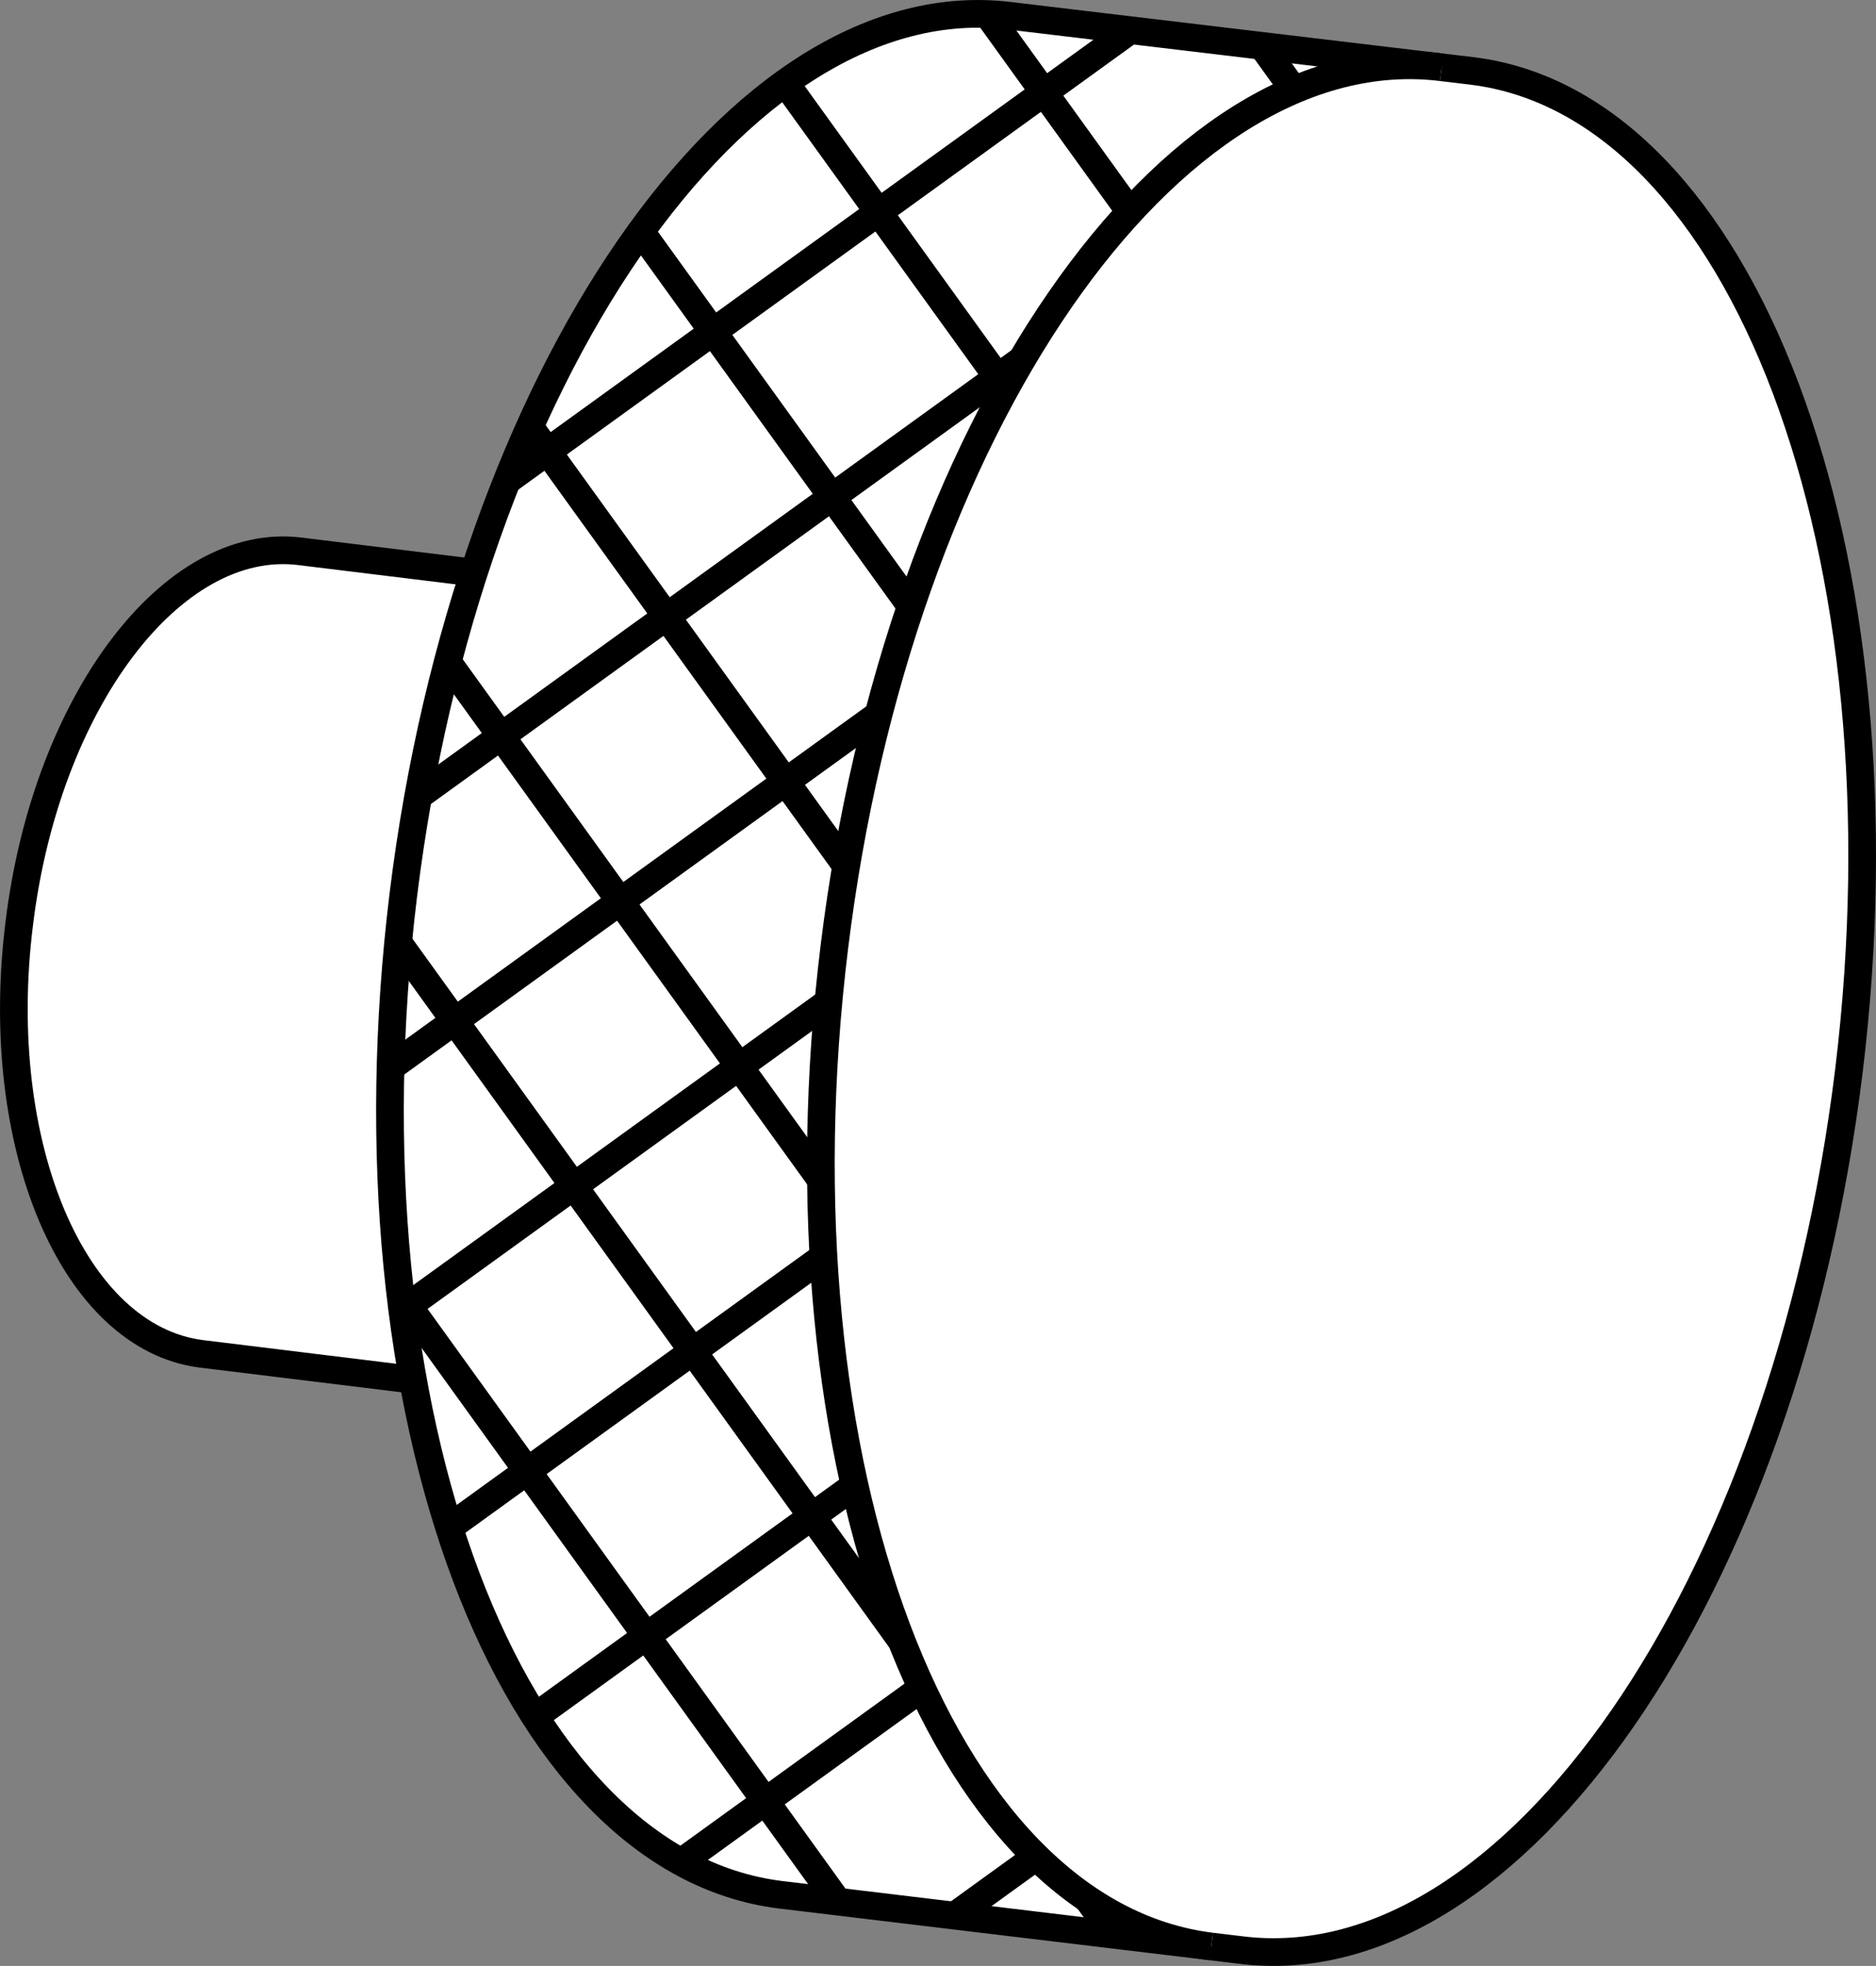 <?xml version="1.0" encoding="iso-8859-1"?>
<!-- Generator: Adobe Illustrator 28.1.0, SVG Export Plug-In . SVG Version: 6.00 Build 0)  -->
<svg version="1.1" id="image" xmlns="http://www.w3.org/2000/svg" xmlns:xlink="http://www.w3.org/1999/xlink" x="0px" y="0px"
	 width="54.221px" height="56.8px" viewBox="0 0 54.221 56.8" enable-background="new 0 0 54.221 56.8" xml:space="preserve">
<rect x="0" y="0" width="54.221" height="56.8" fill="#808080" stroke="none"/>
<path fill="#FFFFFF" stroke="#000000" stroke-width="0.8" d="M22.445,17.616L8.668,15.929
	c-3.699-0.457-7.336,4.363-8.113,10.765c-0.797,6.406,1.57,11.961,5.27,12.422l14.574,1.785L22.445,17.616z"/>
<g id="image_xA0_Image_1_">
	<path fill="#FFFFFF" stroke="#000000" stroke-width="0.8" d="M35.874,56.342c7.851,0.969,15.723-10.406,17.564-25.4
		C55.263,15.949,50.391,3.013,42.545,2.049L29.205,0.459c-7.835-0.977-15.701,10.398-17.548,25.396
		C9.822,40.844,14.704,53.775,22.561,54.744L35.874,56.342z"/>
	<path fill="#FFFFFF" stroke="#000000" stroke-width="0.8" d="M41.669,1.944c-7.851-0.964-15.712,10.411-17.553,25.409
		c-1.847,14.984,3.031,27.92,10.893,28.885"/>
	<g>
		<defs>
			<path id="SVGID_1_" d="M41.821,1.973c-7.851-0.964-15.712,10.411-17.553,25.409
				c-1.847,14.984,3.031,27.92,10.893,28.885l0.865,0.105l-13.313-1.599c-7.856-0.969-12.739-13.9-10.903-28.889
				c1.846-14.998,9.713-26.373,17.548-25.396l13.34,1.59"/>
		</defs>
		<clipPath id="SVGID_00000150821197067202638560000007080900150645004194_">
			<use xlink:href="#SVGID_1_"  overflow="visible"/>
		</clipPath>
		<g clip-path="url(#SVGID_00000150821197067202638560000007080900150645004194_)">
			<g>
				
					<line fill="none" stroke="#000000" stroke-width="0.8" stroke-miterlimit="10" x1="29.275" y1="-8.663" x2="61.286" y2="35.727"/>
				
					<line fill="none" stroke="#000000" stroke-width="0.8" stroke-miterlimit="10" x1="24.492" y1="-5.207" x2="56.503" y2="39.183"/>
				
					<line fill="none" stroke="#000000" stroke-width="0.8" stroke-miterlimit="10" x1="19.709" y1="-1.75" x2="51.72" y2="42.639"/>
				
					<line fill="none" stroke="#000000" stroke-width="0.8" stroke-miterlimit="10" x1="14.926" y1="1.706" x2="46.937" y2="46.096"/>
				
					<line fill="none" stroke="#000000" stroke-width="0.8" stroke-miterlimit="10" x1="10.143" y1="5.163" x2="42.154" y2="49.552"/>
				
					<line fill="none" stroke="#000000" stroke-width="0.8" stroke-miterlimit="10" x1="5.361" y1="8.619" x2="37.371" y2="53.009"/>
				
					<line fill="none" stroke="#000000" stroke-width="0.8" stroke-miterlimit="10" x1="0.578" y1="12.076" x2="32.588" y2="56.465"/>
				
					<line fill="none" stroke="#000000" stroke-width="0.8" stroke-miterlimit="10" x1="-4.205" y1="15.532" x2="27.805" y2="59.922"/>
				
					<line fill="none" stroke="#000000" stroke-width="0.8" stroke-miterlimit="10" x1="-8.988" y1="18.988" x2="23.023" y2="63.378"/>
			</g>
			<g>
				
					<line fill="none" stroke="#000000" stroke-width="0.8" stroke-miterlimit="10" x1="-9.862" y1="24.347" x2="34.63" y2="-7.806"/>
				
					<line fill="none" stroke="#000000" stroke-width="0.8" stroke-miterlimit="10" x1="-6.421" y1="29.119" x2="38.072" y2="-3.034"/>
				
					<line fill="none" stroke="#000000" stroke-width="0.8" stroke-miterlimit="10" x1="-2.98" y1="33.89" x2="41.513" y2="1.737"/>
				
					<line fill="none" stroke="#000000" stroke-width="0.8" stroke-miterlimit="10" x1="0.462" y1="38.662" x2="44.954" y2="6.509"/>
				
					<line fill="none" stroke="#000000" stroke-width="0.8" stroke-miterlimit="10" x1="3.903" y1="43.434" x2="48.395" y2="11.281"/>
				
					<line fill="none" stroke="#000000" stroke-width="0.8" stroke-miterlimit="10" x1="7.344" y1="48.206" x2="51.836" y2="16.053"/>
				
					<line fill="none" stroke="#000000" stroke-width="0.8" stroke-miterlimit="10" x1="10.785" y1="52.978" x2="55.277" y2="20.825"/>
				
					<line fill="none" stroke="#000000" stroke-width="0.8" stroke-miterlimit="10" x1="14.226" y1="57.749" x2="58.718" y2="25.596"/>
				
					<line fill="none" stroke="#000000" stroke-width="0.8" stroke-miterlimit="10" x1="17.667" y1="62.521" x2="62.159" y2="30.368"/>
			</g>
		</g>
	</g>
</g>
</svg>
